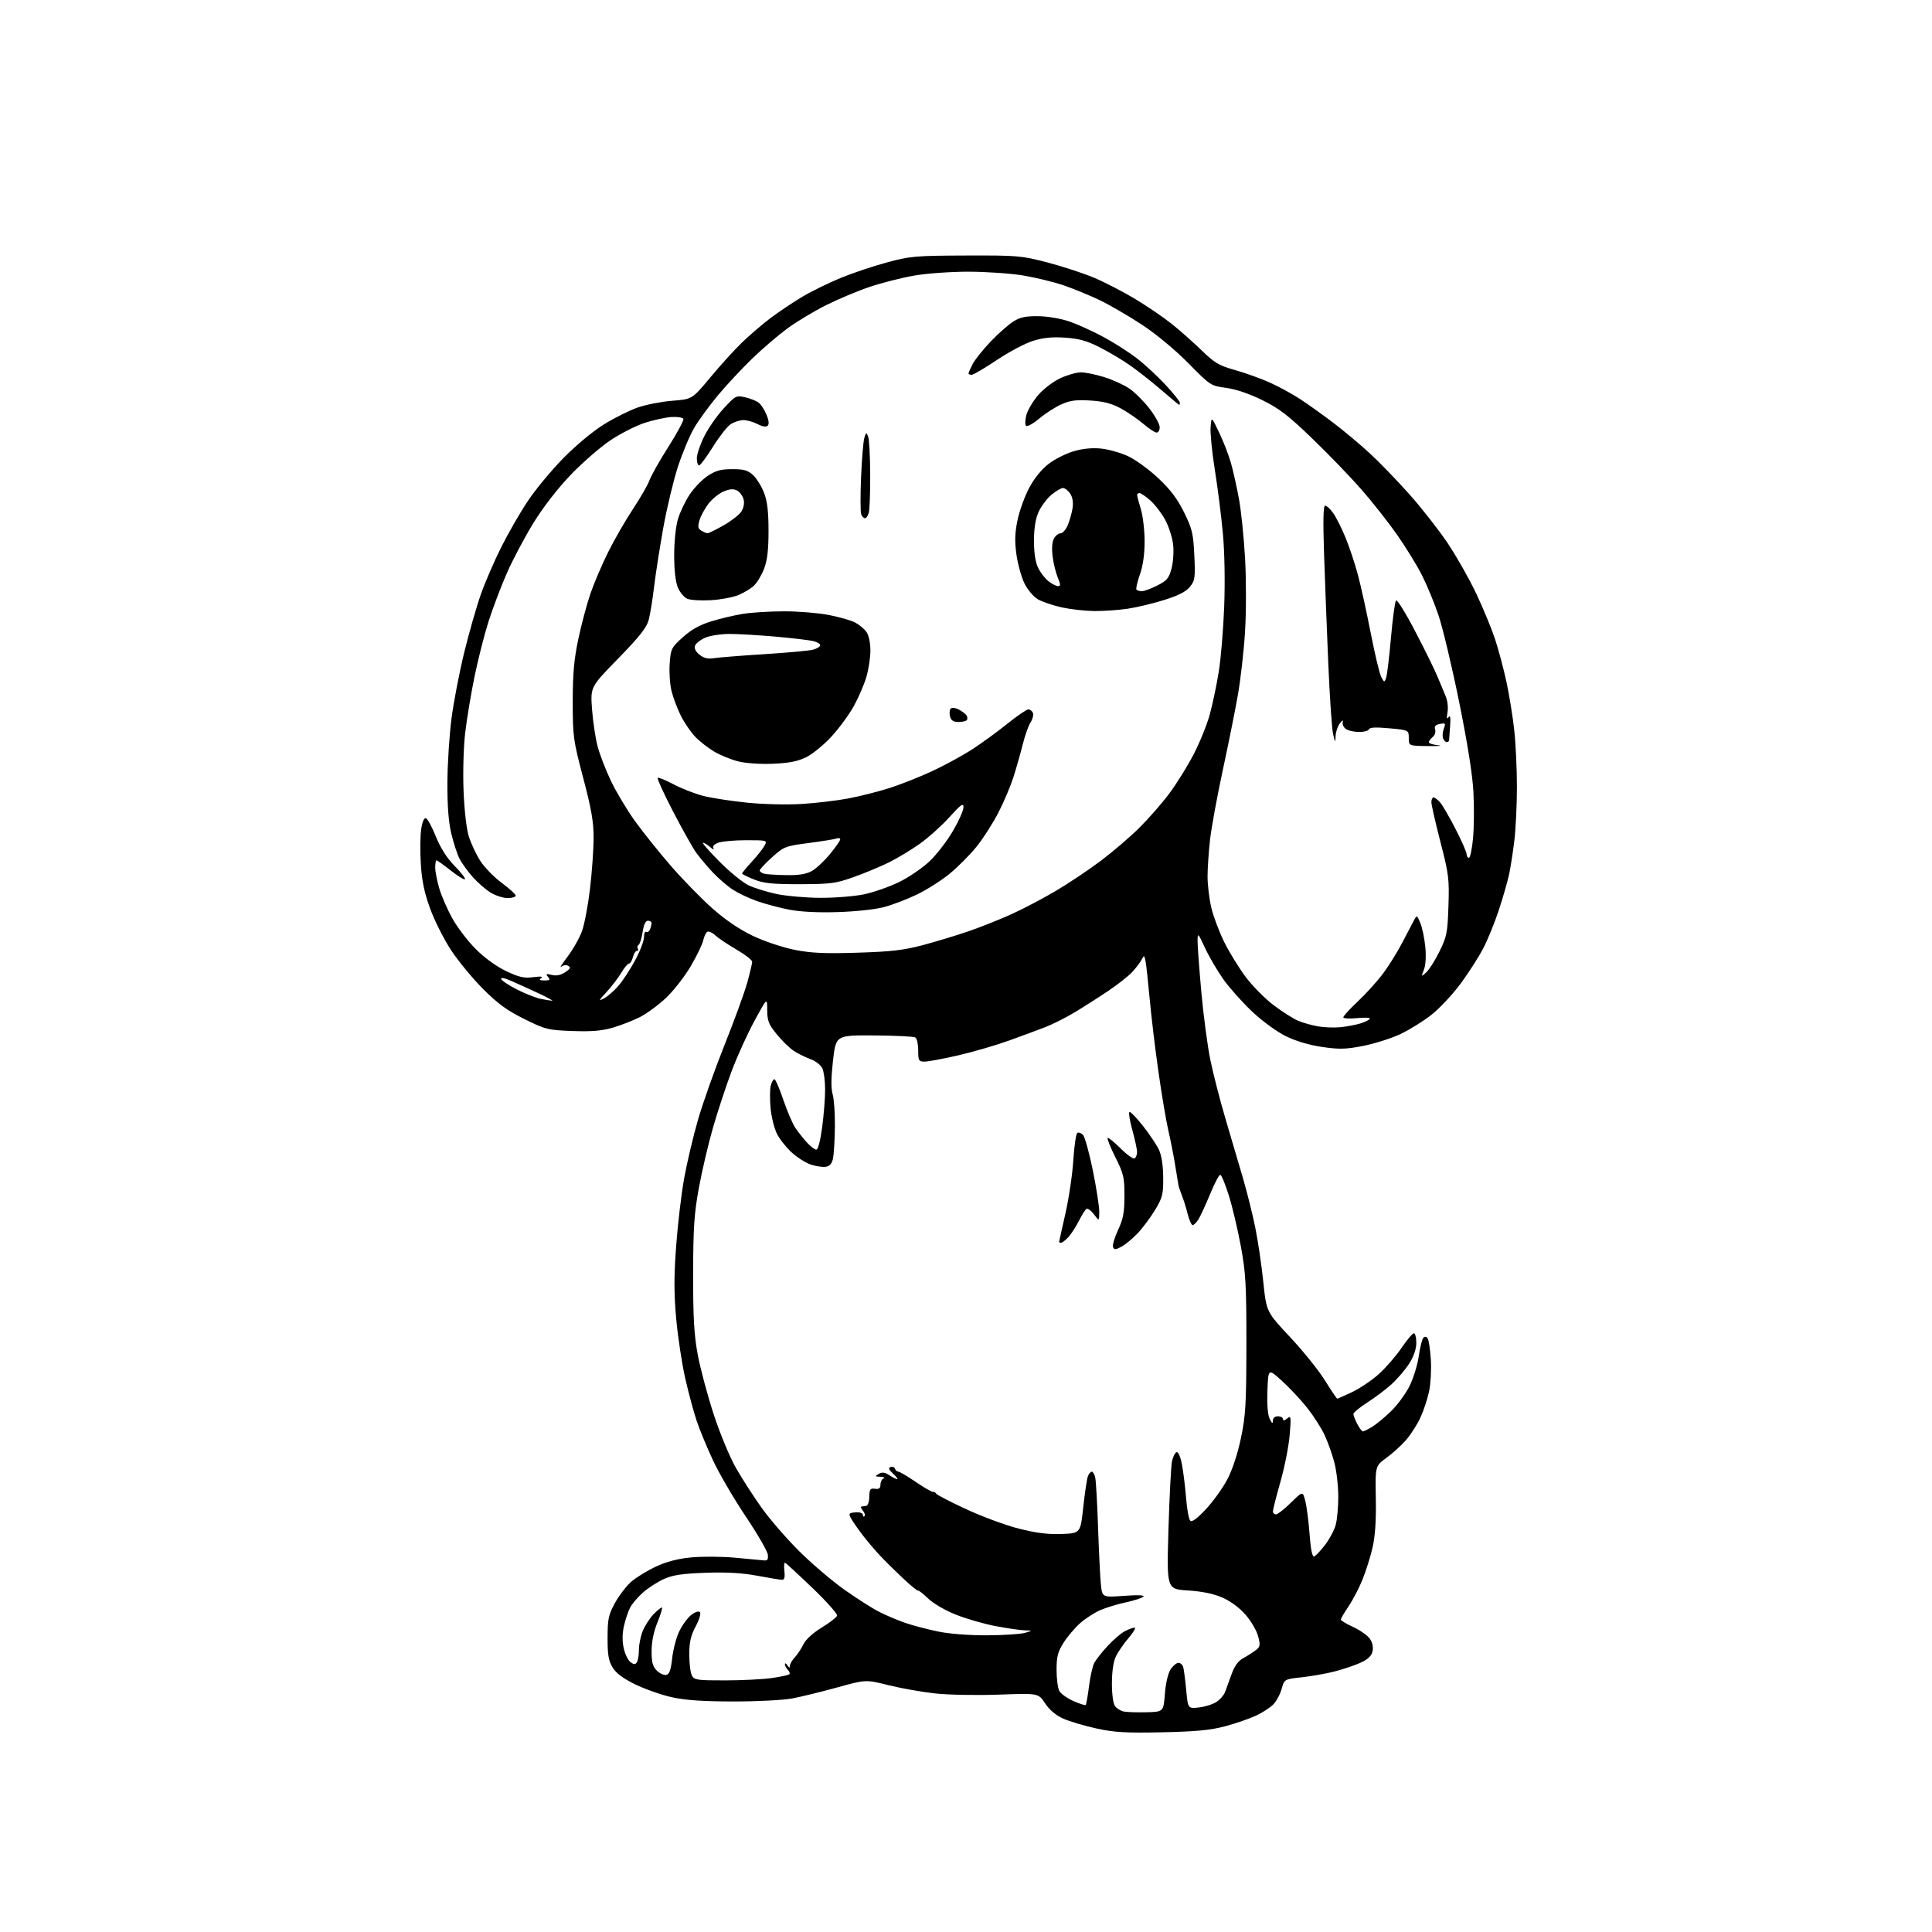 <?xml version="1.0" encoding="UTF-8" standalone="no"?>
<svg 
  version="1.1" 
  xmlns="http://www.w3.org/2000/svg" 
  xmlns:xlink="http://www.w3.org/1999/xlink" 
  xmlns:svg="http://www.w3.org/2000/svg"
  xmlns:rdf="http://www.w3.org/1999/02/22-rdf-syntax-ns#"
  xmlns:cc="http://creativecommons.org/ns#"
  xmlns:dc="http://purl.org/dc/elements/1.1/"
  viewBox="0 0 768 768"
  width="768"
  height="768"
>
<style>svg {background-color: white; }</style>"
<path stroke="none" fill="black" fill-rule="evenodd" d="M462.00,688.61C447.61,688.91 442.97,688.65 435.91,687.11C431.18,686.08 425.25,684.32 422.73,683.21C419.72,681.87 417.22,679.78 415.46,677.12C412.78,673.06 412.78,673.06 397.14,673.64C388.54,673.95 377.20,673.75 371.94,673.19C366.68,672.63 358.28,671.15 353.26,669.90C344.14,667.64 344.14,667.64 332.82,670.78C326.59,672.50 318.57,674.47 315.00,675.15C311.40,675.83 300.91,676.37 291.50,676.36C279.33,676.34 272.37,675.86 267.00,674.66C262.88,673.74 256.35,671.44 252.50,669.56C247.66,667.19 244.88,665.11 243.50,662.82C241.91,660.18 241.50,657.76 241.52,651.00C241.54,643.51 241.89,641.87 244.47,637.18C246.08,634.26 248.97,630.48 250.90,628.78C252.83,627.09 257.22,624.39 260.67,622.78C264.93,620.78 269.41,619.61 274.71,619.10C279.00,618.68 286.77,618.73 292.00,619.19C297.23,619.66 302.40,620.14 303.50,620.27C305.09,620.45 305.44,619.99 305.22,618.00C305.07,616.62 301.10,609.76 296.40,602.75C291.70,595.73 285.89,585.78 283.49,580.64C281.08,575.49 278.14,568.40 276.96,564.89C275.77,561.38 273.72,553.77 272.41,548.00C271.09,542.23 269.47,531.57 268.81,524.32C267.89,514.16 267.88,507.50 268.78,495.32C269.42,486.62 270.85,474.48 271.97,468.35C273.08,462.22 275.54,451.80 277.44,445.20C279.34,438.60 284.08,425.24 287.97,415.50C291.87,405.76 295.94,394.58 297.03,390.66C298.11,386.75 299.00,382.99 299.00,382.32C299.00,381.65 296.19,379.46 292.75,377.46C289.31,375.45 285.52,372.91 284.32,371.80C283.13,370.70 281.70,370.07 281.15,370.41C280.60,370.75 279.87,372.30 279.53,373.86C279.19,375.42 276.96,380.03 274.57,384.10C272.19,388.17 267.78,393.82 264.78,396.65C261.79,399.48 257.10,402.93 254.37,404.31C251.65,405.69 246.79,407.59 243.58,408.52C239.25,409.78 235.09,410.12 227.50,409.84C217.77,409.48 216.83,409.24 208.42,405.07C201.55,401.67 197.87,398.99 191.99,393.09C187.83,388.92 182.09,381.95 179.25,377.62C176.42,373.28 172.68,365.86 170.96,361.12C168.67,354.82 167.68,350.06 167.28,343.41C166.97,338.41 167.04,332.19 167.43,329.60C167.87,326.66 168.58,325.03 169.32,325.27C169.97,325.48 171.76,328.77 173.29,332.58C175.14,337.16 177.65,341.10 180.73,344.23C183.29,346.83 185.13,349.20 184.82,349.51C184.52,349.82 181.97,348.25 179.16,346.03C176.36,343.82 173.82,342.00 173.53,342.00C173.24,342.00 173.00,343.27 173.00,344.82C173.00,346.37 173.71,350.08 174.59,353.07C175.46,356.06 177.79,361.43 179.77,365.00C181.74,368.57 185.95,374.09 189.11,377.26C192.60,380.76 197.34,384.20 201.18,386.02C206.36,388.48 208.31,388.92 212.00,388.44C214.97,388.06 216.04,388.18 215.14,388.80C214.14,389.50 214.47,389.75 216.41,389.75C218.58,389.75 218.83,389.50 217.84,388.31C216.84,387.10 217.08,386.98 219.33,387.55C221.13,388.00 222.88,387.65 224.64,386.50C226.65,385.18 226.95,384.59 225.92,383.95C225.13,383.46 223.97,383.61 223.12,384.31C222.32,384.96 223.45,383.13 225.64,380.24C227.82,377.35 230.40,372.79 231.36,370.11C232.33,367.43 233.75,359.90 234.53,353.37C235.30,346.84 235.95,337.80 235.97,333.27C235.99,326.74 235.14,321.78 231.84,309.27C227.88,294.25 227.68,292.81 227.67,279.00C227.67,267.80 228.18,262.11 229.90,254.00C231.12,248.22 233.28,240.12 234.70,236.00C236.11,231.88 239.28,224.45 241.74,219.50C244.20,214.55 248.66,206.80 251.65,202.29C254.63,197.77 257.58,192.64 258.19,190.89C258.80,189.14 262.16,183.18 265.67,177.66C269.17,172.13 271.87,167.14 271.66,166.56C271.45,165.97 269.32,165.62 266.89,165.77C264.48,165.93 259.65,166.99 256.17,168.13C252.69,169.28 246.60,172.39 242.63,175.04C238.66,177.70 231.60,183.84 226.93,188.69C221.76,194.07 215.99,201.51 212.11,207.79C208.62,213.45 203.85,222.45 201.50,227.79C199.16,233.13 195.88,241.78 194.21,247.00C192.55,252.22 190.03,262.12 188.62,269.00C187.21,275.88 185.54,285.95 184.91,291.38C184.26,296.90 183.98,307.04 184.27,314.38C184.57,322.04 185.44,329.58 186.36,332.50C187.22,335.25 189.26,339.60 190.89,342.16C192.51,344.72 196.35,348.67 199.42,350.94C202.49,353.21 205.00,355.50 205.00,356.03C205.00,356.56 203.54,357.00 201.75,356.99C199.96,356.99 196.89,355.98 194.91,354.74C192.94,353.51 189.74,350.70 187.80,348.50C185.86,346.30 183.53,343.06 182.63,341.29C181.73,339.52 180.27,335.02 179.38,331.29C178.29,326.69 177.80,320.15 177.85,311.00C177.89,303.57 178.63,292.10 179.49,285.50C180.36,278.90 182.64,267.08 184.56,259.24C186.49,251.40 189.45,241.05 191.15,236.24C192.84,231.43 196.49,223.00 199.25,217.50C202.01,212.00 206.74,203.78 209.77,199.23C212.80,194.68 219.15,187.00 223.89,182.17C228.87,177.09 235.69,171.41 240.07,168.70C244.24,166.12 250.31,163.09 253.57,161.97C256.83,160.84 263.02,159.64 267.33,159.30C275.16,158.69 275.16,158.69 282.30,150.10C286.22,145.37 291.91,139.10 294.93,136.18C297.95,133.25 303.11,128.83 306.40,126.36C309.69,123.89 315.38,120.08 319.05,117.90C322.72,115.72 329.62,112.35 334.39,110.40C339.16,108.46 347.43,105.69 352.78,104.26C361.78,101.83 364.08,101.63 384.00,101.57C404.50,101.50 406.01,101.63 416.36,104.33C422.34,105.89 430.71,108.63 434.97,110.43C439.23,112.23 446.59,116.04 451.32,118.89C456.06,121.75 462.53,126.16 465.71,128.70C468.90,131.23 474.22,135.95 477.55,139.17C482.82,144.29 484.54,145.31 491.05,147.14C495.15,148.29 501.39,150.54 504.91,152.13C508.44,153.72 513.84,156.68 516.91,158.70C519.99,160.72 525.88,164.93 530.00,168.06C534.12,171.19 540.62,176.62 544.43,180.13C548.25,183.63 555.37,191.00 560.27,196.50C565.17,202.00 572.04,210.79 575.55,216.03C579.05,221.27 584.14,230.27 586.86,236.03C589.58,241.79 592.94,249.93 594.32,254.11C595.70,258.30 597.74,265.95 598.85,271.11C599.96,276.28 601.35,284.87 601.93,290.21C602.52,295.55 603.00,305.69 603.00,312.74C603.00,319.79 602.54,329.37 601.99,334.03C601.43,338.69 600.49,344.75 599.91,347.50C599.32,350.25 597.51,356.55 595.90,361.50C594.28,366.45 591.49,373.35 589.69,376.83C587.89,380.31 583.81,386.69 580.63,391.00C577.44,395.31 572.19,400.91 568.96,403.45C565.73,405.99 560.16,409.43 556.59,411.10C553.02,412.78 546.41,414.87 541.91,415.76C535.02,417.11 532.45,417.18 525.62,416.19C520.49,415.45 515.16,413.87 511.15,411.90C507.54,410.12 501.78,405.92 497.79,402.16C493.93,398.53 488.80,392.77 486.37,389.38C483.95,385.98 480.65,380.34 479.03,376.85C476.26,370.86 476.09,370.69 476.05,373.87C476.02,375.73 476.70,384.95 477.55,394.37C478.40,403.79 480.02,415.97 481.15,421.44C482.28,426.91 485.00,437.48 487.21,444.94C489.42,452.40 492.53,462.99 494.14,468.47C495.74,473.95 497.92,482.72 498.99,487.97C500.06,493.21 501.49,502.89 502.17,509.48C503.42,521.47 503.42,521.47 512.76,531.44C517.90,536.92 524.16,544.69 526.66,548.70C529.16,552.72 531.37,556.00 531.58,556.00C531.78,556.00 534.45,554.81 537.52,553.36C540.58,551.91 545.35,548.69 548.11,546.21C550.87,543.73 554.92,539.06 557.10,535.85C559.29,532.63 561.51,530.00 562.04,530.00C562.57,530.00 563.00,531.71 563.00,533.80C563.00,536.27 562.00,539.18 560.17,542.05C558.61,544.50 555.43,548.21 553.11,550.30C550.79,552.39 546.44,555.66 543.44,557.58C540.45,559.49 538.00,561.52 538.00,562.08C538.00,562.64 538.69,564.43 539.53,566.05C540.36,567.67 541.38,569.00 541.78,569.00C542.17,568.99 543.85,568.17 545.50,567.16C547.15,566.15 550.56,563.32 553.07,560.87C555.59,558.42 558.88,553.90 560.38,550.83C561.89,547.75 563.52,542.42 564.00,538.97C564.49,535.53 565.31,532.29 565.83,531.77C566.42,531.18 567.06,531.29 567.55,532.08C567.97,532.77 568.53,536.53 568.78,540.44C569.03,544.35 568.72,550.02 568.10,553.03C567.47,556.04 565.90,560.78 564.61,563.57C563.32,566.35 560.74,570.37 558.88,572.49C557.02,574.61 553.52,577.78 551.09,579.54C546.68,582.75 546.68,582.75 546.91,595.68C547.06,604.53 546.65,610.72 545.59,615.27C544.74,618.93 542.94,624.65 541.59,627.97C540.24,631.29 537.76,636.05 536.07,638.55C534.38,641.05 533.00,643.42 533.00,643.81C533.00,644.19 535.26,645.55 538.01,646.81C540.77,648.08 543.75,650.21 544.62,651.55C545.64,653.10 545.98,654.93 545.57,656.57C545.12,658.36 543.62,659.72 540.60,661.06C538.23,662.11 533.63,663.64 530.39,664.47C527.15,665.30 521.36,666.31 517.53,666.74C510.56,667.50 510.56,667.50 509.48,671.35C508.89,673.47 507.41,676.24 506.20,677.49C504.99,678.75 501.90,680.77 499.33,681.97C496.77,683.18 491.25,685.08 487.08,686.20C481.22,687.77 475.54,688.32 462.00,688.61zM455.50,680.65C462.50,680.50 462.50,680.50 463.06,673.37C463.38,669.16 464.31,665.17 465.33,663.62C466.27,662.18 467.68,661.00 468.46,661.00C469.23,661.00 470.09,661.79 470.36,662.75C470.63,663.71 471.16,667.82 471.54,671.87C472.23,679.23 472.23,679.23 476.60,678.74C479.00,678.47 482.12,677.49 483.53,676.57C484.94,675.65 486.48,673.91 486.95,672.70C487.42,671.49 488.58,668.31 489.53,665.63C490.73,662.24 492.17,660.26 494.24,659.13C495.88,658.23 498.11,656.81 499.21,655.96C500.97,654.60 501.07,653.98 500.10,650.35C499.49,648.11 497.22,644.25 495.04,641.78C492.62,639.04 489.02,636.39 485.81,635.01C482.35,633.52 477.68,632.57 472.16,632.23C463.77,631.70 463.77,631.70 464.48,608.00C464.87,594.96 465.50,582.80 465.87,580.97C466.25,579.14 467.07,577.48 467.69,577.27C468.38,577.04 469.24,579.01 469.85,582.19C470.40,585.11 471.14,591.10 471.49,595.50C471.83,599.90 472.58,603.95 473.14,604.50C473.82,605.17 475.85,603.68 479.33,599.97C482.17,596.92 485.99,591.64 487.80,588.23C489.85,584.39 491.93,578.12 493.27,571.76C495.17,562.73 495.43,558.27 495.46,534.50C495.48,510.84 495.21,506.01 493.27,495.50C492.06,488.90 489.91,479.79 488.49,475.25C487.08,470.71 485.53,467.00 485.06,467.00C484.58,467.00 482.75,470.49 481.00,474.75C479.24,479.01 477.17,483.51 476.38,484.75C475.60,485.99 474.57,487.00 474.10,487.00C473.62,487.00 472.74,485.01 472.12,482.58C471.51,480.15 470.50,476.89 469.86,475.33C469.23,473.77 468.59,471.82 468.43,471.00C468.28,470.18 467.68,466.55 467.11,462.95C466.53,459.35 465.34,453.28 464.45,449.45C463.56,445.63 461.78,435.07 460.49,426.00C459.20,416.93 457.63,403.88 457.01,397.00C456.38,390.12 455.64,383.38 455.36,382.01C454.87,379.64 454.80,379.62 453.79,381.51C453.21,382.61 451.56,384.79 450.12,386.36C448.68,387.93 444.35,391.34 440.50,393.93C436.65,396.52 430.66,400.34 427.19,402.42C423.72,404.51 418.55,407.12 415.69,408.23C412.84,409.34 406.28,411.78 401.11,413.64C395.95,415.50 386.87,418.15 380.94,419.51C375.00,420.88 368.99,422.00 367.57,422.00C365.20,422.00 365.00,421.66 365.00,417.56C365.00,415.12 364.49,412.80 363.86,412.41C363.23,412.02 355.87,411.66 347.51,411.60C332.30,411.50 332.30,411.50 331.14,421.50C330.35,428.39 330.30,432.59 330.99,434.99C331.55,436.91 331.95,442.76 331.88,447.99C331.82,453.22 331.48,458.85 331.13,460.50C330.68,462.61 329.82,463.60 328.23,463.82C326.98,464.00 324.34,463.61 322.35,462.95C320.36,462.30 316.96,460.16 314.80,458.20C312.63,456.24 309.97,452.90 308.89,450.78C307.80,448.65 306.65,444.06 306.32,440.56C306.00,437.07 306.02,433.04 306.38,431.61C306.74,430.17 307.39,429.00 307.83,429.00C308.26,429.00 309.86,432.69 311.39,437.21C312.91,441.72 315.09,446.78 316.24,448.46C317.38,450.13 319.46,452.74 320.85,454.25C322.24,455.76 323.88,457.00 324.51,457.00C325.18,457.00 326.12,453.38 326.82,448.14C327.47,443.26 328.00,436.53 328.00,433.18C328.00,429.83 327.51,426.02 326.92,424.72C326.31,423.39 324.22,421.76 322.17,421.02C320.15,420.29 317.15,418.80 315.50,417.71C313.85,416.62 310.81,413.65 308.75,411.12C305.54,407.17 305.00,405.79 304.98,401.50C304.97,396.50 304.97,396.50 299.91,405.81C297.13,410.93 293.04,419.93 290.83,425.81C288.62,431.69 285.28,441.82 283.41,448.32C281.54,454.82 279.01,465.62 277.79,472.32C275.94,482.45 275.56,488.20 275.53,506.50C275.51,523.83 275.90,530.62 277.36,538.50C278.39,544.00 281.23,554.63 283.67,562.12C286.11,569.61 290.07,579.18 292.47,583.39C294.86,587.59 299.45,594.72 302.66,599.24C305.87,603.76 312.57,611.52 317.55,616.48C322.53,621.44 330.63,628.36 335.55,631.85C340.47,635.34 346.74,639.34 349.48,640.73C352.22,642.12 356.87,644.10 359.82,645.11C362.78,646.13 368.63,647.67 372.84,648.54C377.47,649.50 385.20,650.09 392.49,650.06C399.09,650.02 405.85,649.58 407.50,649.08C410.50,648.17 410.50,648.17 407.36,648.09C405.63,648.04 400.46,647.29 395.86,646.42C391.26,645.56 384.12,643.50 380.00,641.86C375.77,640.18 370.97,637.40 369.00,635.48C367.07,633.61 365.25,632.18 364.94,632.29C364.63,632.41 361.99,630.25 359.06,627.50C356.12,624.75 352.02,620.70 349.94,618.50C347.86,616.30 344.62,612.48 342.74,610.00C340.85,607.52 338.83,604.58 338.23,603.46C337.27,601.63 337.46,601.39 340.08,601.19C341.79,601.06 343.00,601.46 343.00,602.15C343.00,602.80 343.29,603.04 343.64,602.69C344.00,602.34 343.72,601.36 343.02,600.52C342.32,599.69 342.04,598.94 342.38,598.88C342.72,598.81 343.56,598.69 344.25,598.62C344.97,598.55 345.53,597.02 345.56,595.00C345.61,591.99 345.93,591.54 347.81,591.81C349.43,592.04 350.00,591.61 350.00,590.15C350.00,589.06 350.56,587.94 351.25,587.66C351.94,587.38 351.38,587.11 350.00,587.05C347.76,586.95 347.69,586.83 349.30,585.89C350.65,585.11 351.72,585.24 353.52,586.42C354.84,587.29 356.26,588.00 356.65,588.00C357.05,588.00 356.32,587.01 355.02,585.81C353.28,584.19 353.02,583.49 354.03,583.16C354.78,582.91 355.57,583.22 355.78,583.85C355.99,584.48 356.58,585.00 357.09,585.00C357.61,585.00 360.66,586.80 363.88,589.00C367.11,591.20 370.21,593.00 370.79,593.00C371.36,593.00 371.98,593.34 372.17,593.76C372.35,594.19 377.66,596.94 383.96,599.87C390.26,602.81 399.71,606.31 404.96,607.64C411.84,609.39 416.59,609.99 422.00,609.78C429.50,609.50 429.50,609.50 430.63,599.00C431.25,593.23 432.09,587.71 432.49,586.75C432.89,585.79 433.57,585.00 434.00,585.00C434.43,585.00 435.04,586.01 435.35,587.25C435.66,588.49 436.17,597.38 436.49,607.00C436.82,616.62 437.32,626.86 437.61,629.75C438.14,635.00 438.14,635.00 446.82,634.37C452.43,633.97 455.15,634.09 454.50,634.71C453.95,635.25 450.83,636.25 447.57,636.95C444.31,637.65 439.77,639.03 437.47,640.01C435.17,641.00 431.57,643.31 429.47,645.15C427.37,646.99 424.38,650.50 422.82,652.95C420.49,656.63 420.00,658.49 420.00,663.76C420.00,667.27 420.49,671.04 421.09,672.16C421.68,673.28 424.19,675.08 426.67,676.18C429.14,677.27 431.36,677.98 431.59,677.74C431.82,677.51 432.41,674.16 432.90,670.30C433.38,666.44 434.33,662.26 435.00,661.00C435.67,659.74 438.06,656.72 440.31,654.28C442.56,651.84 445.63,649.21 447.15,648.42C448.66,647.64 450.41,647.00 451.03,647.00C451.65,647.00 450.57,648.85 448.64,651.11C446.71,653.36 444.42,656.69 443.56,658.51C442.58,660.57 442.00,664.56 442.00,669.21C442.00,673.61 442.51,677.27 443.25,678.22C443.94,679.11 445.40,680.05 446.50,680.32C447.60,680.59 451.65,680.74 455.50,680.65zM288.29,667.98C295.00,667.97 303.36,667.55 306.86,667.04C310.35,666.54 313.47,665.86 313.79,665.54C314.11,665.23 313.83,664.43 313.18,663.78C312.53,663.13 312.01,662.13 312.02,661.55C312.02,660.97 312.47,661.17 313.00,662.00C313.69,663.06 313.97,663.13 313.98,662.21C313.99,661.50 314.87,659.98 315.93,658.84C316.99,657.71 318.54,655.36 319.37,653.64C320.29,651.74 323.16,649.11 326.62,647.00C329.77,645.08 332.53,642.94 332.76,642.26C332.98,641.58 328.58,636.63 322.98,631.26C317.38,625.89 312.48,621.38 312.10,621.23C311.71,621.09 311.58,622.55 311.81,624.48C312.09,626.89 311.81,628.00 310.94,628.00C310.23,628.00 305.80,627.28 301.08,626.39C295.07,625.26 288.91,624.91 280.50,625.20C271.23,625.53 267.46,626.09 263.95,627.67C261.45,628.79 257.71,631.19 255.65,633.00C253.59,634.82 251.26,637.53 250.48,639.05C249.69,640.56 248.59,643.87 248.02,646.40C247.35,649.40 247.32,652.47 247.94,655.22C248.46,657.55 249.67,660.02 250.63,660.72C252.03,661.74 252.54,661.75 253.18,660.75C253.61,660.06 253.98,657.80 253.98,655.72C253.99,653.64 254.70,650.26 255.55,648.22C256.41,646.17 258.29,643.26 259.74,641.75C261.19,640.24 262.69,639.00 263.08,639.00C263.46,639.00 262.71,641.59 261.41,644.75C259.89,648.46 259.04,652.54 259.02,656.25C259.01,660.74 259.45,662.45 261.06,664.06C262.20,665.20 263.88,665.98 264.81,665.80C266.09,665.55 266.67,663.94 267.20,659.16C267.58,655.69 268.86,650.86 270.04,648.43C271.21,646.00 273.34,643.09 274.76,641.98C276.25,640.81 277.72,640.32 278.22,640.82C278.73,641.33 278.02,643.74 276.55,646.50C274.58,650.21 274.00,652.76 274.00,657.71C274.00,661.24 274.47,665.00 275.04,666.07C275.97,667.82 277.22,668.00 288.29,667.98zM522.38,618.71C523.00,618.51 524.94,616.45 526.71,614.15C528.48,611.84 530.39,608.27 530.95,606.22C531.52,604.18 531.99,599.11 531.99,594.96C532.00,590.81 531.30,584.74 530.45,581.46C529.60,578.18 527.86,573.25 526.57,570.50C525.29,567.75 522.22,562.93 519.75,559.79C517.27,556.65 512.75,551.80 509.70,549.01C504.14,543.93 504.14,543.93 503.82,552.79C503.62,558.45 503.95,562.52 504.74,564.07C505.66,565.89 505.97,566.06 505.99,564.75C505.99,563.67 506.77,563.00 508.00,563.00C509.10,563.00 510.00,563.51 510.00,564.12C510.00,564.85 510.58,564.76 511.66,563.87C513.20,562.61 513.28,563.11 512.66,570.50C512.29,574.90 510.65,583.23 509.00,589.00C507.36,594.77 506.01,600.06 506.01,600.75C506.00,601.44 506.55,602.00 507.22,602.00C507.88,602.00 510.55,599.91 513.14,597.36C517.85,592.72 517.85,592.72 518.86,596.61C519.42,598.75 520.19,604.68 520.57,609.79C521.03,615.93 521.64,618.95 522.38,618.71zM445.73,495.62C443.43,496.83 442.88,496.84 442.44,495.72C442.16,494.97 443.06,491.92 444.45,488.93C446.50,484.54 446.98,481.95 446.99,475.38C447.00,468.05 446.65,466.57 443.40,460.07C441.42,456.11 440.02,452.64 440.30,452.36C440.58,452.09 442.88,453.94 445.42,456.48C447.96,459.02 450.48,460.82 451.02,460.49C451.56,460.15 452.00,459.00 452.00,457.93C452.00,456.85 451.13,452.83 450.06,448.99C449.00,445.14 448.54,442.00 449.05,442.00C449.56,442.00 452.00,444.59 454.49,447.75C456.97,450.91 459.75,455.07 460.67,457.00C461.74,459.25 462.35,463.19 462.39,468.00C462.45,474.77 462.13,476.03 459.14,481.00C457.31,484.02 454.18,488.22 452.16,490.33C450.15,492.44 447.25,494.82 445.73,495.62zM421.83,494.00C421.37,494.00 421.00,493.88 421.00,493.73C421.00,493.58 422.13,488.52 423.50,482.48C424.88,476.44 426.30,466.87 426.66,461.21C427.02,455.56 427.73,450.67 428.25,450.35C428.77,450.03 429.78,450.38 430.51,451.13C431.23,451.88 432.99,458.22 434.41,465.21C435.83,472.20 436.99,479.62 436.97,481.71C436.94,485.50 436.94,485.50 434.88,482.74C433.75,481.23 432.41,480.25 431.90,480.56C431.39,480.88 430.03,483.02 428.87,485.32C427.72,487.62 425.85,490.51 424.71,491.75C423.58,492.99 422.28,494.00 421.83,494.00zM533.00,408.31C535.48,408.05 538.96,407.39 540.74,406.85C542.52,406.30 544.21,405.47 544.50,405.00C544.79,404.53 542.55,404.40 539.52,404.71C536.48,405.02 534.00,404.88 533.99,404.39C533.98,403.90 536.62,401.02 539.84,398.00C543.06,394.98 547.55,390.00 549.82,386.95C552.09,383.89 555.47,378.47 557.33,374.89C559.20,371.31 561.29,367.33 561.98,366.03C563.24,363.68 563.24,363.68 564.60,366.90C565.35,368.68 566.23,372.91 566.57,376.31C566.95,380.08 566.74,383.66 566.04,385.45C564.90,388.40 564.90,388.40 566.97,386.52C568.11,385.49 570.48,381.74 572.22,378.20C575.13,372.30 575.43,370.75 575.78,360.12C576.14,349.36 575.91,347.48 572.58,334.64C570.61,327.01 569.00,319.92 569.00,318.89C569.00,317.85 569.38,317.00 569.85,317.00C570.31,317.00 571.45,317.84 572.38,318.87C573.32,319.90 576.09,324.65 578.54,329.41C580.99,334.18 583.00,338.74 583.00,339.54C583.00,340.34 583.41,341.00 583.91,341.00C584.42,341.00 585.15,337.53 585.55,333.28C585.95,329.03 586.02,320.76 585.71,314.90C585.35,307.99 583.34,295.31 580.00,278.87C577.17,264.92 573.48,249.45 571.80,244.50C570.12,239.55 567.15,232.38 565.21,228.57C563.27,224.75 558.90,217.65 555.51,212.78C552.12,207.92 545.78,199.85 541.42,194.84C537.06,189.84 528.21,180.66 521.75,174.43C512.14,165.15 508.51,162.36 501.75,159.04C496.58,156.50 491.21,154.68 487.37,154.18C481.31,153.37 481.14,153.26 472.37,144.36C467.15,139.07 459.59,132.79 454.00,129.11C448.77,125.68 441.27,121.31 437.32,119.40C433.37,117.49 426.85,114.81 422.82,113.43C418.80,112.06 411.45,110.28 406.50,109.47C401.55,108.67 391.82,108.01 384.88,108.00C377.94,108.00 368.27,108.70 363.39,109.55C358.50,110.40 350.59,112.41 345.81,114.01C341.02,115.61 333.15,118.92 328.30,121.35C323.46,123.79 316.57,127.93 313.00,130.55C309.43,133.18 303.19,138.52 299.15,142.41C295.10,146.31 288.97,152.88 285.51,157.00C282.06,161.13 277.78,166.98 276.00,170.00C274.21,173.03 271.29,180.00 269.49,185.50C267.70,191.00 265.06,202.03 263.63,210.00C262.21,217.97 260.56,228.55 259.98,233.50C259.39,238.45 258.44,244.28 257.86,246.46C257.06,249.48 254.17,253.13 245.76,261.75C234.71,273.07 234.71,273.07 235.33,281.78C235.68,286.58 236.66,293.20 237.51,296.50C238.36,299.80 240.78,306.10 242.89,310.50C245.00,314.90 249.32,322.10 252.49,326.50C255.66,330.90 262.13,338.96 266.87,344.41C271.61,349.86 279.03,357.45 283.37,361.27C288.48,365.77 294.12,369.57 299.38,372.07C303.86,374.19 311.25,376.66 315.86,377.57C322.43,378.87 327.77,379.12 340.86,378.71C354.36,378.29 359.29,377.71 367.00,375.66C372.23,374.26 380.32,371.81 385.00,370.20C389.68,368.59 397.32,365.55 402.00,363.44C406.68,361.32 414.65,357.13 419.73,354.13C424.81,351.12 432.83,345.75 437.56,342.20C442.29,338.65 449.16,332.77 452.84,329.12C456.51,325.48 461.88,319.35 464.76,315.50C467.65,311.65 472.01,304.64 474.46,299.93C476.90,295.22 479.82,288.02 480.93,283.93C482.04,279.84 483.64,272.23 484.48,267.00C485.33,261.77 486.30,250.07 486.64,241.00C487.01,231.15 486.80,219.46 486.11,212.00C485.48,205.12 484.04,193.79 482.92,186.80C481.80,179.82 481.04,172.17 481.23,169.80C481.57,165.50 481.57,165.50 484.66,172.00C486.36,175.57 488.45,180.97 489.31,184.00C490.17,187.03 491.60,193.40 492.48,198.17C493.37,202.94 494.47,213.70 494.94,222.08C495.41,230.53 495.40,243.46 494.92,251.14C494.45,258.74 493.17,270.03 492.08,276.23C490.99,282.43 488.28,295.93 486.06,306.23C483.84,316.53 481.57,328.90 481.02,333.73C480.47,338.55 480.02,345.20 480.02,348.50C480.03,351.80 480.70,357.33 481.51,360.79C482.33,364.26 484.63,370.40 486.63,374.44C488.63,378.48 492.47,384.74 495.17,388.34C497.87,391.94 502.87,397.00 506.29,399.58C509.70,402.16 514.08,404.94 516.00,405.76C517.92,406.57 521.52,407.59 524.00,408.01C526.48,408.44 530.52,408.57 533.00,408.31zM219.50,397.81C220.05,397.83 217.57,396.49 214.00,394.82C210.43,393.15 205.55,390.94 203.17,389.90C200.48,388.72 198.98,388.45 199.23,389.18C199.44,389.82 202.29,391.71 205.56,393.37C208.83,395.03 213.07,396.70 215.00,397.08C216.93,397.46 218.95,397.79 219.50,397.81zM240.10,396.87C241.53,396.12 244.10,393.88 245.81,391.91C247.53,389.93 250.52,385.37 252.46,381.77C254.41,378.17 256.00,374.02 256.00,372.55C256.00,371.08 256.40,370.13 256.90,370.44C257.39,370.74 258.06,370.28 258.40,369.41C258.73,368.55 259.00,367.42 259.00,366.92C259.00,366.41 258.35,366.00 257.56,366.00C256.62,366.00 255.89,367.57 255.45,370.51C255.07,372.99 254.36,375.28 253.87,375.58C253.37,375.89 253.23,376.56 253.54,377.07C253.86,377.58 253.69,378.00 253.17,378.00C252.64,378.00 251.93,379.12 251.59,380.50C251.24,381.88 250.56,383.00 250.06,383.00C249.57,383.00 248.16,384.69 246.93,386.75C245.70,388.81 243.07,392.24 241.09,394.37C237.93,397.77 237.81,398.07 240.10,396.87zM333.00,362.57C324.89,362.81 318.04,362.46 313.50,361.56C309.65,360.80 303.98,359.28 300.89,358.19C297.81,357.10 293.54,355.08 291.39,353.71C289.25,352.33 285.66,349.25 283.40,346.85C281.15,344.46 278.17,340.93 276.78,339.00C275.39,337.07 271.25,329.71 267.58,322.63C263.91,315.55 261.15,309.52 261.44,309.23C261.73,308.94 264.56,310.08 267.73,311.77C270.90,313.45 276.20,315.52 279.50,316.37C282.80,317.22 290.68,318.43 297.00,319.07C303.53,319.73 312.96,319.95 318.83,319.58C324.52,319.22 332.81,318.24 337.26,317.39C341.71,316.55 348.99,314.71 353.43,313.31C357.87,311.91 365.61,308.85 370.64,306.50C375.67,304.16 382.87,300.22 386.64,297.76C390.41,295.30 396.65,290.75 400.50,287.65C404.35,284.55 408.08,282.01 408.78,282.01C409.49,282.00 410.31,282.64 410.61,283.42C410.91,284.20 410.48,285.89 409.65,287.17C408.82,288.45 407.42,292.43 406.53,296.00C405.63,299.57 403.97,305.43 402.83,309.00C401.68,312.57 399.00,318.91 396.85,323.07C394.71,327.24 390.82,333.30 388.21,336.55C385.59,339.80 380.76,344.65 377.48,347.34C374.19,350.03 368.35,353.74 364.50,355.58C360.65,357.43 354.80,359.67 351.50,360.56C348.04,361.50 340.20,362.35 333.00,362.57zM326.00,356.90C331.77,356.94 339.65,356.30 343.50,355.50C347.35,354.69 353.67,352.47 357.55,350.56C361.42,348.65 366.85,344.92 369.62,342.27C372.39,339.62 376.53,334.23 378.82,330.30C381.12,326.37 383.00,322.14 383.00,320.91C383.00,319.05 382.03,319.73 377.39,324.86C374.31,328.26 369.02,333.01 365.64,335.41C362.26,337.80 356.80,341.11 353.50,342.75C350.20,344.40 343.90,347.02 339.50,348.59C332.22,351.19 330.28,351.45 318.00,351.48C307.08,351.50 303.59,351.14 299.75,349.61C297.14,348.58 295.00,347.50 295.00,347.23C295.00,346.95 296.75,344.83 298.89,342.51C301.03,340.19 303.29,337.32 303.92,336.14C305.05,334.03 304.95,334.00 296.60,334.00C291.94,334.00 286.95,334.45 285.50,335.00C283.81,335.64 283.14,336.44 283.61,337.25C284.01,337.94 283.44,337.71 282.34,336.75C281.24,335.79 279.94,335.00 279.45,335.00C278.95,335.00 281.90,338.37 285.99,342.49C290.08,346.61 295.30,350.86 297.58,351.93C299.87,353.01 304.83,354.55 308.62,355.36C312.40,356.17 320.23,356.87 326.00,356.90zM312.52,347.88C317.50,347.97 320.44,347.49 322.69,346.25C324.43,345.29 327.68,342.26 329.92,339.52C332.17,336.78 334.00,334.14 334.00,333.66C334.00,333.18 333.39,333.02 332.65,333.30C331.91,333.59 326.92,334.39 321.55,335.10C312.15,336.33 311.63,336.53 306.90,340.78C304.21,343.20 302.00,345.56 302.00,346.02C302.00,346.48 302.79,347.06 303.75,347.31C304.71,347.56 308.66,347.82 312.52,347.88zM307.16,303.61C302.12,303.81 296.37,303.41 293.38,302.65C290.57,301.93 286.29,300.18 283.88,298.76C281.47,297.33 278.07,294.67 276.32,292.84C274.57,291.00 272.02,287.25 270.64,284.50C269.27,281.75 267.61,277.36 266.96,274.75C266.30,272.13 265.96,267.21 266.21,263.81C266.63,257.93 266.88,257.43 271.41,253.33C274.72,250.33 278.12,248.42 282.65,247.03C286.22,245.92 291.92,244.57 295.32,244.02C298.72,243.47 306.07,243.01 311.66,243.01C317.25,243.00 325.21,243.65 329.34,244.44C333.48,245.23 338.22,246.58 339.87,247.43C341.52,248.29 343.58,249.99 344.44,251.22C345.36,252.53 346.00,255.54 346.00,258.54C346.00,261.34 345.29,266.08 344.41,269.07C343.54,272.06 341.27,277.31 339.37,280.74C337.47,284.17 333.44,289.65 330.41,292.92C327.39,296.19 322.87,299.85 320.37,301.06C317.05,302.67 313.51,303.35 307.16,303.61zM567.76,296.57C560.02,296.50 560.02,296.50 560.01,293.37C560.00,290.23 560.00,290.23 552.29,289.51C546.95,289.01 544.46,289.13 544.20,289.89C544.00,290.50 542.18,290.99 540.17,290.97C538.15,290.95 535.79,290.39 534.91,289.72C534.04,289.05 533.53,287.82 533.78,287.00C534.05,286.11 533.59,286.31 532.65,287.50C531.78,288.60 531.00,290.85 530.93,292.50C530.80,295.39 530.77,295.37 529.92,291.78C529.44,289.74 528.57,276.91 527.99,263.28C527.41,249.65 526.66,230.06 526.32,219.75C525.89,206.62 526.03,201.00 526.78,201.00C527.38,201.00 528.81,202.33 529.97,203.96C531.13,205.59 533.34,209.98 534.87,213.71C536.41,217.45 538.62,224.10 539.79,228.50C540.97,232.90 543.26,243.33 544.89,251.68C546.52,260.04 548.41,267.89 549.08,269.15C550.25,271.33 550.33,271.35 551.00,269.46C551.39,268.38 552.26,261.20 552.93,253.50C553.61,245.80 554.52,239.13 554.95,238.68C555.39,238.22 558.87,243.85 562.68,251.18C566.49,258.50 570.44,266.52 571.44,269.00C572.45,271.48 573.88,274.91 574.63,276.64C575.41,278.45 575.75,281.22 575.41,283.14C575.01,285.49 575.13,286.08 575.81,285.11C576.49,284.14 576.69,285.21 576.44,288.61C576.25,291.30 576.07,293.84 576.04,294.25C576.02,294.66 575.60,295.00 575.11,295.00C574.62,295.00 573.95,294.32 573.64,293.49C573.32,292.66 573.46,290.93 573.94,289.65C574.75,287.54 574.59,287.35 572.39,287.78C570.61,288.12 570.09,288.72 570.49,289.98C570.80,290.94 570.36,292.29 569.52,292.98C568.69,293.68 568.00,294.61 568.00,295.06C568.00,295.52 569.69,296.05 571.75,296.26C573.81,296.47 572.02,296.60 567.76,296.57zM381.06,287.00C378.98,287.00 378.08,286.41 377.65,284.77C377.33,283.54 377.45,282.15 377.93,281.67C378.41,281.19 379.83,281.36 381.14,282.06C382.44,282.74 383.81,283.77 384.18,284.35C384.56,284.93 384.65,285.76 384.38,286.20C384.10,286.64 382.61,287.00 381.06,287.00zM283.96,261.62C285.91,261.32 294.93,260.60 304.00,260.03C313.07,259.46 321.73,258.66 323.23,258.25C324.73,257.84 326.00,257.06 326.04,256.51C326.09,255.97 324.86,255.22 323.31,254.84C321.76,254.46 315.02,253.67 308.33,253.07C301.63,252.48 293.41,252.00 290.05,252.00C286.69,252.00 282.37,252.65 280.45,253.45C278.54,254.26 276.68,255.68 276.32,256.61C275.89,257.73 276.47,258.97 278.05,260.24C279.80,261.66 281.37,262.02 283.96,261.62zM435.00,242.90C431.43,242.87 425.65,242.22 422.17,241.47C418.69,240.71 414.42,239.28 412.67,238.28C410.87,237.25 408.54,234.53 407.27,231.98C406.05,229.52 404.60,224.35 404.06,220.49C403.31,215.14 403.41,211.87 404.49,206.72C405.27,203.00 407.36,197.22 409.15,193.88C411.16,190.09 414.08,186.51 416.87,184.38C419.33,182.49 423.82,180.24 426.85,179.36C430.41,178.32 434.23,177.95 437.68,178.31C440.61,178.61 445.40,179.95 448.32,181.29C451.24,182.62 456.64,186.53 460.32,189.98C465.21,194.55 467.99,198.22 470.66,203.62C473.92,210.21 474.35,212.04 474.76,220.75C475.18,229.62 475.02,230.75 473.06,233.22C471.53,235.14 468.52,236.70 462.83,238.49C458.40,239.89 451.78,241.47 448.13,242.00C444.48,242.53 438.57,242.93 435.00,242.90zM282.56,238.59C278.68,238.82 274.47,238.56 273.21,238.02C271.94,237.48 270.26,235.46 269.46,233.55C268.53,231.34 268.00,226.64 268.00,220.71C268.00,215.38 268.63,209.23 269.48,206.39C270.29,203.65 272.38,199.25 274.13,196.62C275.87,193.98 279.11,190.63 281.33,189.16C284.51,187.06 286.55,186.50 291.10,186.50C295.78,186.50 297.31,186.94 299.39,188.90C300.80,190.22 302.75,193.37 303.72,195.90C305.02,199.26 305.50,203.34 305.50,211.00C305.50,218.66 305.02,222.74 303.72,226.10C302.75,228.63 300.94,231.64 299.71,232.80C298.48,233.96 295.71,235.64 293.55,236.54C291.39,237.44 286.45,238.37 282.56,238.59zM453.95,235.00C454.85,235.00 457.58,233.99 460.04,232.75C463.86,230.82 464.67,229.86 465.70,226.00C466.36,223.53 466.65,219.25 466.34,216.50C466.04,213.75 464.63,209.33 463.20,206.68C461.77,204.03 459.10,200.54 457.27,198.93C455.43,197.32 453.50,196.00 452.97,196.00C452.43,196.00 452.00,196.34 452.01,196.75C452.02,197.16 452.69,199.71 453.51,202.41C454.33,205.11 455.00,210.86 455.00,215.18C455.00,220.35 454.35,224.91 453.10,228.46C452.05,231.43 451.45,234.12 451.77,234.43C452.08,234.74 453.06,235.00 453.95,235.00zM420.58,233.00C421.65,233.00 421.64,232.38 420.51,229.67C419.74,227.84 418.81,224.07 418.45,221.31C418.03,218.17 418.21,215.48 418.92,214.14C419.55,212.96 420.75,212.00 421.59,212.00C422.42,212.00 423.71,210.54 424.46,208.75C425.20,206.96 426.06,203.93 426.36,202.00C426.71,199.77 426.37,197.69 425.43,196.25C424.62,195.01 423.32,194.00 422.55,194.00C421.78,194.00 419.70,195.22 417.93,196.71C416.16,198.20 413.89,201.24 412.88,203.46C411.64,206.18 411.04,209.89 411.02,214.85C411.01,219.61 411.57,223.41 412.63,225.63C413.52,227.51 415.38,229.94 416.76,231.03C418.14,232.11 419.86,233.00 420.58,233.00zM281.27,211.97C281.69,211.99 284.53,210.59 287.58,208.87C290.63,207.15 293.82,204.68 294.67,203.38C295.61,201.94 295.98,200.04 295.60,198.54C295.26,197.17 294.09,195.58 293.01,195.01C291.57,194.24 290.14,194.33 287.65,195.37C285.79,196.15 283.06,198.36 281.59,200.29C280.12,202.22 278.52,205.19 278.03,206.89C277.32,209.36 277.48,210.18 278.82,210.96C279.75,211.50 280.84,211.95 281.27,211.97zM343.85,206.00C343.35,206.00 342.67,205.30 342.34,204.44C342.01,203.59 341.99,196.95 342.29,189.69C342.59,182.44 343.18,175.40 343.59,174.05C344.28,171.78 344.39,171.74 345.10,173.55C345.52,174.62 345.88,181.35 345.92,188.50C345.95,195.65 345.70,202.51 345.37,203.75C345.04,204.99 344.36,206.00 343.85,206.00zM277.90,185.00C277.40,185.00 277.00,183.72 277.00,182.16C277.00,180.60 278.33,176.66 279.96,173.41C281.58,170.16 285.07,165.16 287.72,162.30C292.38,157.26 292.64,157.13 296.29,157.95C298.36,158.42 300.79,159.41 301.68,160.15C302.58,160.89 303.95,163.02 304.72,164.88C305.62,167.03 305.79,168.61 305.18,169.22C304.58,169.82 303.11,169.59 301.16,168.59C299.48,167.71 296.94,167.00 295.51,167.00C294.09,167.00 291.82,167.73 290.46,168.62C289.11,169.50 285.93,173.55 283.40,177.62C280.86,181.68 278.39,185.00 277.90,185.00zM459.75,171.96C459.06,171.94 456.70,170.38 454.50,168.49C452.30,166.61 448.28,163.85 445.57,162.37C441.94,160.39 438.74,159.55 433.48,159.22C427.82,158.85 425.42,159.17 421.92,160.73C419.49,161.81 415.52,164.36 413.10,166.40C410.68,168.43 408.32,169.72 407.87,169.27C407.41,168.81 407.48,166.85 408.02,164.90C408.55,162.96 410.66,159.42 412.69,157.05C414.73,154.67 418.66,151.67 421.44,150.37C424.22,149.08 427.92,148.02 429.66,148.01C431.40,148.00 435.60,148.86 438.99,149.92C442.39,150.98 446.91,153.05 449.05,154.53C451.18,156.01 454.74,159.58 456.96,162.45C459.18,165.33 461.00,168.66 461.00,169.84C461.00,171.03 460.44,171.98 459.75,171.96zM468.75,160.96C468.61,160.93 465.35,158.21 461.50,154.91C457.65,151.60 452.02,147.18 449.00,145.09C445.98,142.99 440.57,139.79 437.00,137.98C432.02,135.46 428.83,134.58 423.35,134.22C418.20,133.88 414.63,134.25 410.57,135.52C407.47,136.50 401.01,139.93 396.22,143.14C391.42,146.36 386.94,148.99 386.25,148.99C385.56,149.00 385.00,148.75 385.00,148.45C385.00,148.15 385.74,146.47 386.64,144.73C387.54,142.99 390.77,138.94 393.82,135.75C396.87,132.55 400.95,128.96 402.88,127.76C405.63,126.06 407.84,125.61 412.95,125.70C416.77,125.77 421.96,126.69 425.42,127.91C428.67,129.06 434.67,131.81 438.74,134.00C442.82,136.20 448.73,139.98 451.89,142.41C455.04,144.84 460.19,149.59 463.31,152.97C466.44,156.35 469.00,159.54 469.00,160.06C469.00,160.58 468.89,160.98 468.75,160.96z" />

</svg>
